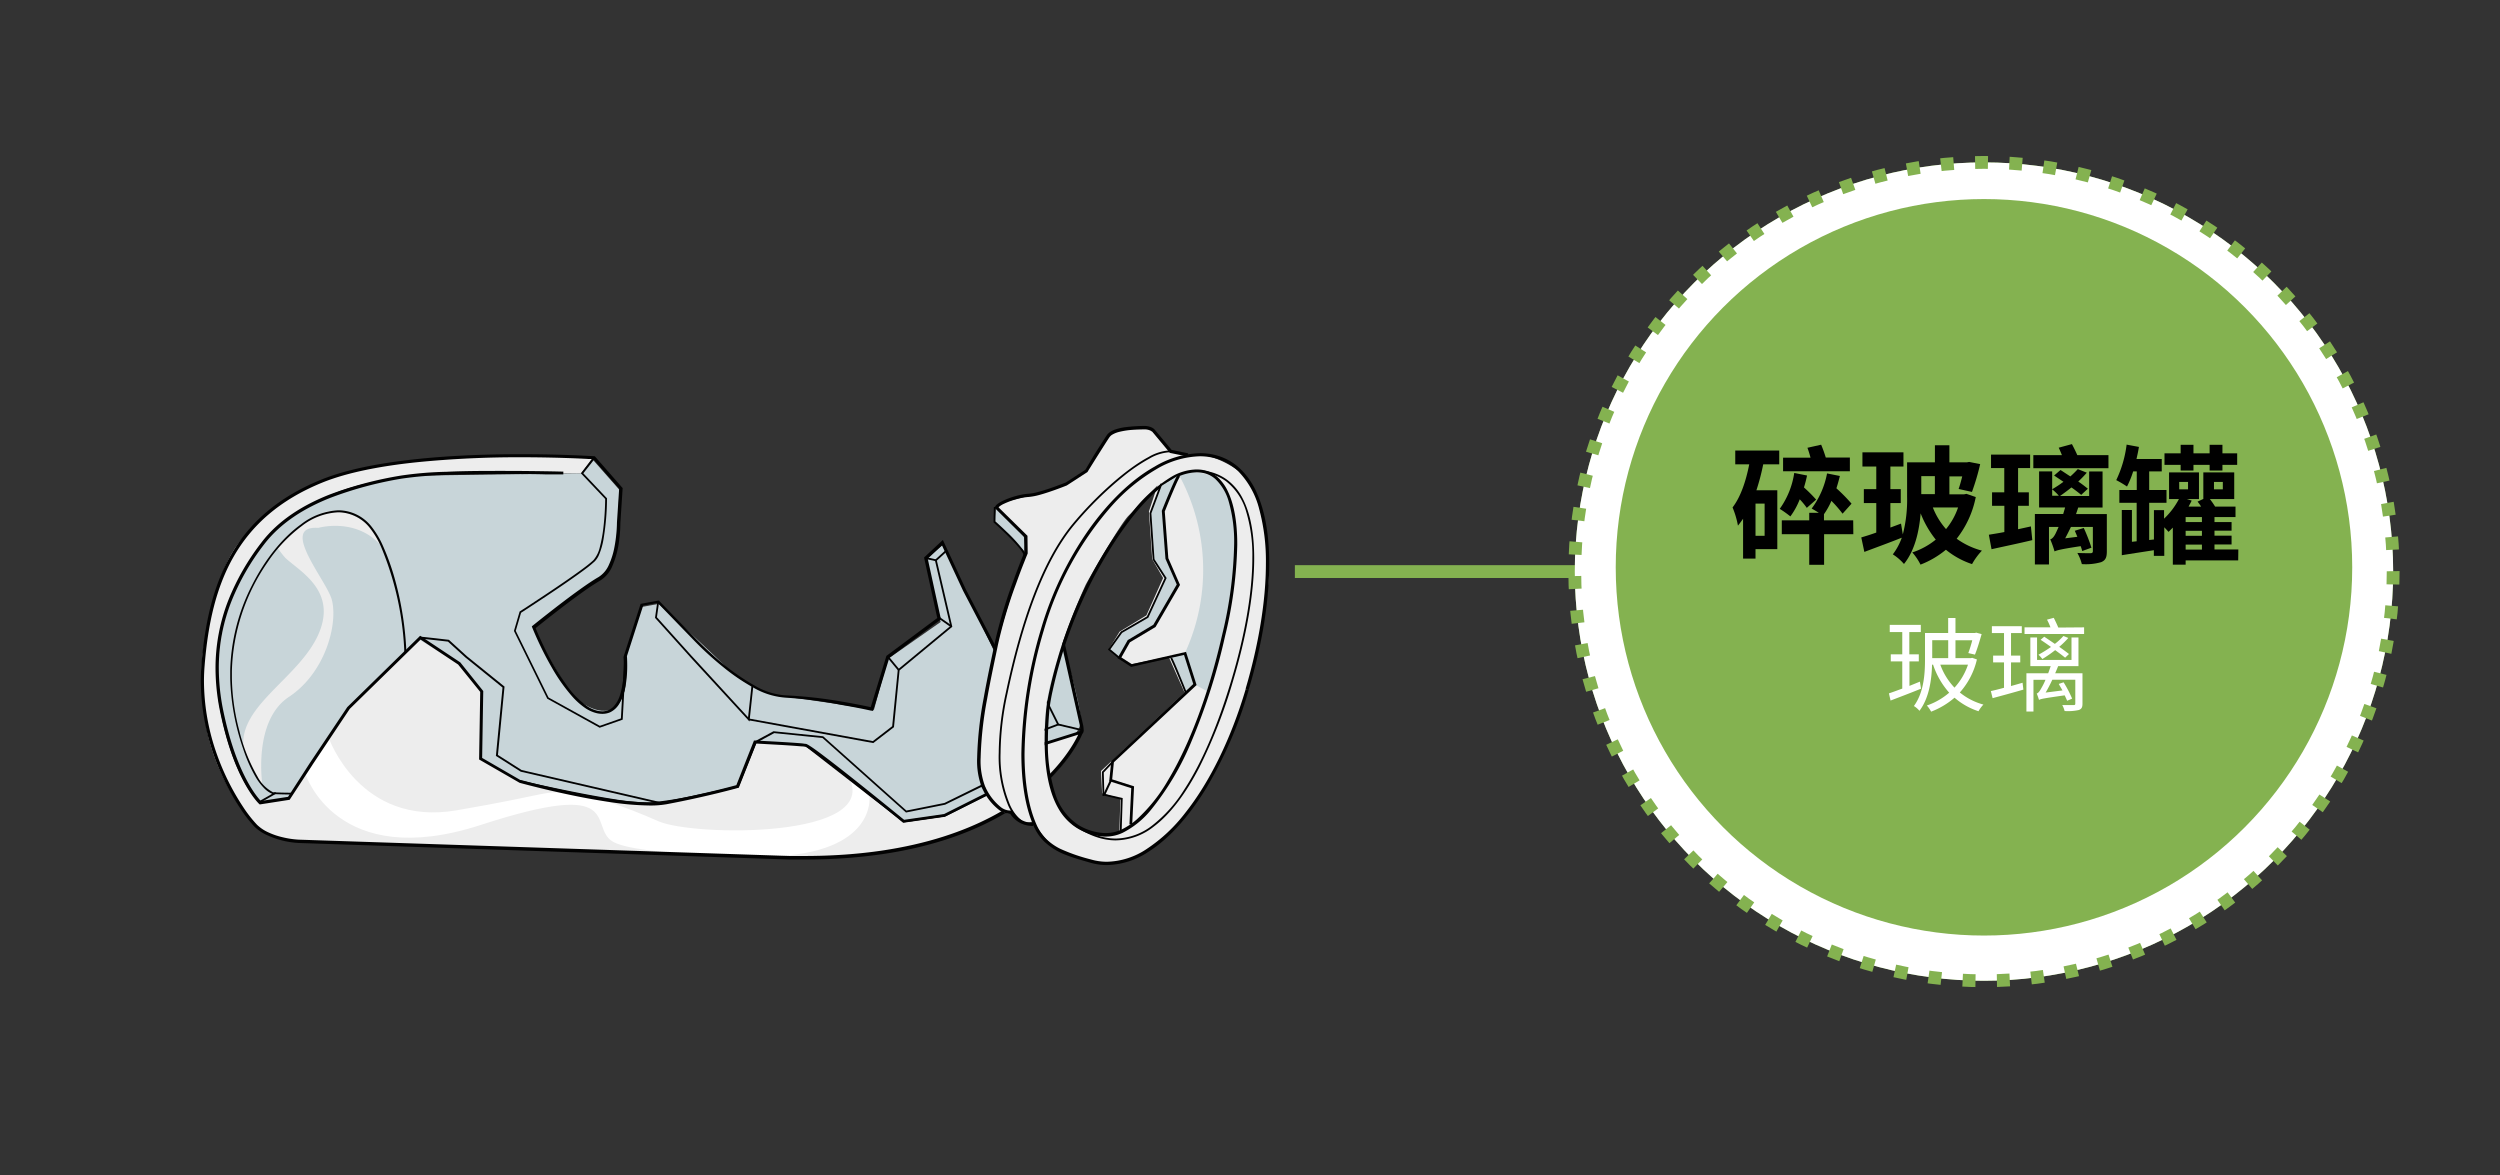 <svg xmlns="http://www.w3.org/2000/svg" viewBox="0 0 585 275"><rect x="0" y="0" width="585" height="275" fill="#333333" stroke="none"/><defs><style>.cls-1{fill:#c8d5d9;}.cls-2{fill:#ededed;}.cls-3{fill:#020202;}.cls-4{fill:#fff;}.cls-5,.cls-7{fill:none;stroke:#84b250;stroke-miterlimit:10;stroke-width:3px;}.cls-6{fill:#84b250;}.cls-7{stroke-dasharray:3.01 5.01;}</style></defs><title>2.component 585x275px-27</title><g id="Layer_76" data-name="Layer 76"><path class="cls-1" d="M136.22,110.73l-40,.59s-21.15,1.79-32.63,13.37c0,0-12.84,13.41-12.81,31.58,0,0,.35,18.58,9.35,30.75s.36,0,.36,0,1.42,6.75,17.41,7.26,115.27,3.36,115.27,3.36,29.26-1.18,40.55-10.65,18.79-14.21,19.16-17.9-4.53-19.16-4.53-19.16l-5,9.8-9.09-3.9L220.74,127.4l-4.07,3.45,3.44,14.7-12.33,8.63L204.5,166.1s-18.51-3-20.84-3-9.63-2.84-13.06-6.32-16.46-15.48-16.46-15.48l-3.88.72-4,11.71s1.48,9.06-2.37,11.8-9.75-2.32-10.54-3.53-8.32-13.25-8.29-14.84,14.21-11.09,14.21-11.09,4.19-1.73,4.8-7.72.87-13.73.87-13.73l-6.18-7Z"/><path class="cls-2" d="M89.58,128.17a12.59,12.59,0,0,0-12.81-8.55S71.05,120.7,65,128.27a23.6,23.6,0,0,0,1.81,2.32c3.6,3.29,12.2,7.8,7.65,17.95S55.69,165.23,57,175.11l2.76,6.24,1.65,2.36s-2.32-15,6.19-20.63,11.51-17,10.06-22.69c-1.13-4.46-12.55-17.49-3.18-16.87C74.5,123.52,83.68,120.86,89.58,128.17Z"/><path class="cls-3" d="M63.82,185.35a8.56,8.56,0,0,1-3.53-3.57A41,41,0,0,1,56,171a51.23,51.23,0,0,1-1.74-12.29c0-.56,0-1.12,0-1.65h0a46.94,46.94,0,0,1,8.37-25.52,34.6,34.6,0,0,1,8-8.46,15,15,0,0,1,8.51-3.2,9.46,9.46,0,0,1,7.31,3.54,20.37,20.37,0,0,1,2.78,4.69,70.9,70.9,0,0,1,5.44,27.3,49,49,0,0,1-4.21,20.9,31.37,31.37,0,0,1-2,3.81,8.88,8.88,0,0,1-2.06,2.24,13.62,13.62,0,0,1-5.74,2.31,57.55,57.55,0,0,1-11.07.83c-1.79,0-3.76,0-5.93-.12l0,.43q3.26.12,6,.12a62.31,62.31,0,0,0,10.21-.67,19.56,19.56,0,0,0,4.73-1.31,9.45,9.45,0,0,0,4-3.17,25.16,25.16,0,0,0,2.31-4.29c3.08-6.48,4.25-13.88,4.25-21.08a75.07,75.07,0,0,0-2.79-20,55.54,55.54,0,0,0-2.69-7.52,20.47,20.47,0,0,0-2.85-4.79,9.9,9.9,0,0,0-7.63-3.69,15.34,15.34,0,0,0-8.76,3.28C66.1,125.8,62,130.89,58.94,137A46.13,46.13,0,0,0,53.87,157h0c0,.54,0,1.1,0,1.67a54.32,54.32,0,0,0,3,16.48A35.38,35.38,0,0,0,59.92,182a13.76,13.76,0,0,0,1.81,2.36,5.83,5.83,0,0,0,1.93,1.38l.16-.4Z"/><path class="cls-2" d="M240.94,174.77l11.82-3.38s-2.29,8.33-12.1,14.58-18.53,13.55-49.5,14.8L67.68,196.65s-6.3-1.24-8.72-4.12c0,0-8.44-9.93-10.59-22,0,0-2.13-10.75-.72-18.89s3.89-20.18,9.22-25.77,11.82-14.48,36.69-17.64c0,0,10.56-1.26,27.64-1.57l17.47.47L136,110.73l-34.95.2S84.34,112,76.5,116.28s-13.91,8.16-17.2,13.56S50.11,145,51.11,163.52c0,.08,2.07,16.58,9.55,24.32l6.71-1,13.92-21.15,16.82-16,9.09,5.56,5.29,6.55-.26,15.73,9.29,5.42s26.56,5.7,31.72,5.17,18.84-4,18.84-4l4.45-10.48,12.81.78L211,192l10.31-1,9.8-4.82,2.58-13,4-5.55Z"/><path class="cls-4" d="M71.49,181.13l5.42-8.51s7.22,20.89,29.91,17,19.89-4.65,26.57-4c5.4.56,12.49,2.94,20.68,6.55s52.4,4.13,44.48-10.44l4.9,4.77s1.62,13.15-23.14,13.92c0,0-31.72,0-37.13-3.61s3.09-14.76-30.69-3.77S71.49,181.13,71.49,181.13Z"/><path class="cls-3" d="M138.88,107l-2.95,3.76,5.74,6.06.15-.15h-.21v.14c0,.64-.05,3.6-.42,6.7a31.56,31.56,0,0,1-.83,4.5,7.1,7.1,0,0,1-1.49,3.05c-.34.33-.87.77-1.53,1.29-2.31,1.79-6.23,4.47-9.58,6.7l-4.3,2.84-1.32.85-.48.31-.07.05-1.33,4.54,7.8,15.86,12.26,6.79,5.39-1.89.81-14.67-.43,0-.8,14.38-4.93,1.73-12-6.63-7.67-15.59,1.26-4.3-.2-.07.11.19s3.61-2.33,7.58-5c2-1.33,4.05-2.75,5.8-4,.87-.63,1.67-1.21,2.34-1.73s1.2-1,1.56-1.32a4.81,4.81,0,0,0,1-1.48,16.59,16.59,0,0,0,1.1-3.83,60.24,60.24,0,0,0,.8-9.39v-.08l-5.54-5.86,2.72-3.46-.34-.27Z"/><polygon class="cls-3" points="153.8 140.87 153.27 144.58 161.61 153.85 161.61 153.86 175.38 168.83 176.27 160.59 175.84 160.54 175.05 167.84 161.93 153.56 161.77 153.71 161.93 153.57 153.72 144.44 154.22 140.94 153.8 140.87 153.8 140.87"/><polygon class="cls-3" points="175.18 168.55 204.35 173.88 209.19 170.16 210.5 156.87 222.84 146.66 219.23 131.18 221.57 129.04 221.28 128.72 218.75 131.03 222.36 146.5 210.09 156.65 208.77 169.93 204.24 173.42 175.25 168.13 175.18 168.55 175.18 168.55"/><polyline class="cls-3" points="207.61 153.85 210.13 156.9 210.46 156.63 207.94 153.57"/><path class="cls-3" d="M131.84,110.36s-6.41-.17-14.15-.17c-4.31,0-9,0-13.29.21a84.08,84.08,0,0,0-10.54.88,87.29,87.29,0,0,0-16.8,4.47c-6,2.38-11.87,5.9-15.93,11.26a56.09,56.09,0,0,0-7.7,13.44,43.5,43.5,0,0,0-3,15.89,50.65,50.65,0,0,0,1.07,10.17c3.37,16.31,9.08,21.55,9.14,21.61l.14.12,7-1.09L73.1,179l-.32-.21.31.21,8.75-13.12,16.58-16.22,8.78,5.84,5.17,6.4-.26,15.82,9.48,5.46h0s4.83,1.33,11,2.65c3.11.67,6.57,1.33,9.95,1.83a67.38,67.38,0,0,0,9.49.83,21.7,21.7,0,0,0,4-.31c9.59-1.81,16.66-3.81,16.67-3.81l.18-.05,4.18-10.56-.36-.14V174l.44,0,5.9.33c1.21.08,2.39.15,3.36.23l1.26.1c.35,0,.62.06.77.09v0h0v0l.13,0c.15.08.38.22.68.41,1.1.72,3,2.16,5.3,3.92,3.41,2.63,7.57,6,10.89,8.64l4.13,3.35c.51.42.93.75,1.21,1l.44.35.12.11,9.77-1.4,10.53-5.29,2.6-12.65,3.43-5.25,3,7.64,12.44-3.92-.11-.36-.36-.13h0c-.07.18-2.89,7.46-12.33,14.69s-25.5,14.44-52.13,14.44c-1.12,0-2.27,0-3.44,0v0L69.94,196.48h0a20.75,20.75,0,0,1-3.87-.58,16.51,16.51,0,0,1-3.13-1.06A9.38,9.38,0,0,1,60.15,193a29.75,29.75,0,0,1-3.23-4.13,56.66,56.66,0,0,1-6.07-12.1,51.57,51.57,0,0,1-3.12-17.35c0-1.24.05-2.5.16-3.78.77-9.51,2.63-18.16,6.81-25.43S65.38,117,75.5,112.89c6-2.42,14-3.9,22.3-4.75A240,240,0,0,1,121.88,107c4.93,0,9.19.12,12.21.23,1.51.06,2.72.12,3.54.17l1,0,.32,0,0-.38-.29.25,6.22,7.1-.51,7.85v0a33.31,33.31,0,0,1-.58,5.74,17.62,17.62,0,0,1-1.3,4.19,6.36,6.36,0,0,1-2.41,2.87c-1.16.66-2.69,1.69-4.35,2.88-5,3.57-11.07,8.5-11.08,8.5l-.21.18.1.25a76.93,76.93,0,0,0,4.6,9.4,40.19,40.19,0,0,0,4.83,6.82,16.62,16.62,0,0,0,2.8,2.51,8.23,8.23,0,0,0,3,1.36,6.3,6.3,0,0,0,1.18.12,4.58,4.58,0,0,0,1.77-.34,5,5,0,0,0,2.18-2,12.22,12.22,0,0,0,1.54-4.53,27.68,27.68,0,0,0,.33-4.47c0-1.31-.07-2.2-.07-2.21l-.38,0,.36.12,3.82-11.89,3.4-.63,7.85,8.11.27-.26-.27.25a75.45,75.45,0,0,0,7.48,6.91,47.91,47.91,0,0,0,7.08,4.81,17.32,17.32,0,0,0,7.36,2.33A101.75,101.75,0,0,1,197.17,165c2,.34,3.68.67,4.88.91l1.4.3.37.08.13,0,.34.07,3.81-12.42,12.09-9-3.1-14.21,3.33-3.11,4.94,10.62,9.08,17.39,8.43,4.62L248.25,150l4.4,19.62h0s0,.2.08.42a5.67,5.67,0,0,1,.06.72,2.23,2.23,0,0,1,0,.3l0,.07h0l0,0,0,0h0l0,0,0,0,.53.54a.72.72,0,0,0,.15-.22,1.62,1.62,0,0,0,.1-.34c0-.12,0-.23,0-.35a5.74,5.74,0,0,0-.08-.88c-.05-.25-.09-.43-.09-.43v0l-4.85-21.61-6,11.4L235,155.07l-9-17.17-5.37-11.55-4.4,4.11,3.09,14.16-11.9,8.86-3.77,12.33.36.11.08-.37s-2.85-.65-6.82-1.33a104.59,104.59,0,0,0-13.62-1.52,16.42,16.42,0,0,1-7-2.24,53.78,53.78,0,0,1-9.92-7.25c-1.34-1.2-2.46-2.28-3.23-3.06-.39-.39-.7-.7-.9-.92l-.24-.25-.06-.06,0,0h0l-8.14-8.4-4.25.78-4,12.39v.11c0,.18.07,1,.07,2.11a22.55,22.55,0,0,1-.9,6.74,6.84,6.84,0,0,1-1.55,2.73,3.72,3.72,0,0,1-1.15.78,3.57,3.57,0,0,1-1.47.29,5.57,5.57,0,0,1-1-.11,7.34,7.34,0,0,1-2.72-1.24,20.3,20.3,0,0,1-4.57-4.73,59.78,59.78,0,0,1-5.31-9c-.65-1.34-1.17-2.5-1.53-3.33-.18-.41-.32-.74-.41-1a2.51,2.51,0,0,1-.1-.26l0-.08-.35.14.24.29.12-.1c.6-.49,3.35-2.69,6.47-5.08,1.56-1.19,3.22-2.42,4.75-3.51s2.94-2,4-2.62a7.13,7.13,0,0,0,2.72-3.21,21.76,21.76,0,0,0,1.7-6.48,31.92,31.92,0,0,0,.25-3.77v0h-.37l.37,0,.53-8.15-6.52-7.45H139s-7.18-.48-17.07-.48c-7.19,0-15.81.25-24.16,1.12s-16.41,2.33-22.5,4.8C65,116.34,58.31,122.4,54.05,129.82S47.91,146,47.13,155.57q-.15,2-.15,3.84a53.57,53.57,0,0,0,5.13,22.39,54.34,54.34,0,0,0,4.19,7.48,29.54,29.54,0,0,0,3.32,4.24,10.48,10.48,0,0,0,3.09,2A20,20,0,0,0,67.57,197a22.1,22.1,0,0,0,2.34.26h0l114.83,3.87h0c1.18,0,2.33,0,3.46,0,27,0,43.27-7.37,52.82-14.77s12.33-14.81,12.35-14.86l.27-.72-12.5,3.93-3.24-8.35L233.59,173,231,185.42l-10.09,5.07-9.48,1.36,0,.37.24-.29s-5.35-4.39-10.9-8.8c-2.77-2.21-5.59-4.43-7.82-6.11-1.11-.85-2.08-1.56-2.82-2.07-.37-.25-.69-.46-.94-.61l-.34-.18a1.18,1.18,0,0,0-.3-.1c-.22,0-.55-.08-1-.12-1.51-.13-4.22-.3-6.55-.43l-4.3-.23-.27,0-4.21,10.64.35.14-.1-.36-.08,0c-.8.22-7.56,2.08-16.52,3.77a21.73,21.73,0,0,1-3.85.29,66.32,66.32,0,0,1-9.38-.82c-5-.74-10.26-1.86-14.23-2.79-2-.46-3.66-.88-4.83-1.18l-1.36-.36-.36-.09-.12,0-.1.37.18-.33-9-5.21.26-15.65L107.71,155l-9.39-6.23-17.06,16.7L72.47,178.6l-5.07,7.86-6.54,1,.06.38.25-.28-.06.07.06-.07h0l-.06.07.06-.07s-5.59-5.15-8.91-21.2a49.9,49.9,0,0,1-1.06-10,42.48,42.48,0,0,1,2.94-15.61,55.26,55.26,0,0,1,7.59-13.27c3.94-5.2,9.68-8.66,15.61-11A86.78,86.78,0,0,1,94,112a85.68,85.68,0,0,1,10.44-.86c4.25-.16,9-.22,13.26-.22,3.87,0,7.4,0,10,.09l3,0,.83,0h.29l0-.75Z"/><path class="cls-3" d="M98.59,149.2h-.22l.18.11a.21.21,0,0,0,0-.11h-.22l.18.11-.18-.11.08.2a.19.19,0,0,0,.1-.09l-.18-.11.08.2-.07-.19v.2h.06l-.07-.19v.21h0v0h.11l3.6.39,2,.23.88.1,0-.21-.14.16,4.16,3.78,8.65,7-1.55,16,5.82,3.7,33,7.64.1-.42-32.91-7.62-5.53-3.52,1.54-16-8.82-7.12-4.2-3.83H105l-3.2-.37-2.27-.25-.8-.08-.25,0h-.19a.15.15,0,0,0-.08,0,.14.14,0,0,0-.06.07.17.17,0,0,0,0,.11Z"/><path class="cls-3" d="M188.43,174.6l23,17.85,9.67-1.39,10.6-5.32-2-2.13L221,187.89l-8.9,1.78-19.48-17.38L181,171.11l-4.43,2.39L172.47,184l.2.08,0-.21L172,184c-1.39.34-4.94,1.2-8.87,2a90.11,90.11,0,0,1-11.06,1.78l-.76,0a57.47,57.47,0,0,1-7.74-.8c-4.68-.73-10.13-1.82-14.41-2.73-2.14-.45-4-.86-5.3-1.16l-1.53-.35-.55-.12-.1.42s5.53,1.29,12,2.58c3.23.65,6.7,1.3,9.83,1.78a56.11,56.11,0,0,0,7.8.81l.79,0a101.45,101.45,0,0,0,12.78-2.14c4.33-.94,7.84-1.82,7.84-1.82l.1,0L177,173.81l4.17-2.26,11.3,1.15L212,190.13l9.16-1.83,8.51-4.16,1.37,1.47-10,5L211.57,192,188.7,174.26l-.27.34Z"/><polygon class="cls-3" points="229.91 183.91 232.09 171.42 236.09 165.93 237.73 166.63 237.9 166.24 235.94 165.39 231.69 171.25 229.48 183.84 229.91 183.91 229.91 183.91"/><polygon class="cls-3" points="242.52 159.82 247.32 169.41 239.78 172.26 239.93 172.67 247.92 169.65 242.91 159.63 242.52 159.82 242.52 159.82"/><polyline class="cls-3" points="253.22 170.63 247.67 169.32 247.57 169.74 253.12 171.05"/><polyline class="cls-3" points="216.63 130.8 218.95 131.32 219.04 130.9 216.72 130.38"/><polyline class="cls-3" points="219.59 144.71 222.48 146.75 222.73 146.4 219.84 144.36"/><polyline class="cls-3" points="61.02 187.77 64.64 185.7 64.42 185.33 60.81 187.39"/><path class="cls-2" d="M296.58,129.55s-1.07-15-6.24-19c0,0-6.16-4.86-11.39-4-1.89.31-2-.25-5.15-.93L269,100.1s-7.76.1-8.94,1.36-5.76,8.71-5.76,8.71a17.58,17.58,0,0,1-4.44,2.78,59.49,59.49,0,0,1-5.86,2.28c-2.28.66-9.28,2.17-10.43,2.8s6.51,7.52,6.51,7.52l-.06,3.83s-6.51,17.43-9.21,32.51c-2.62,14.66-2.51,19.9.53,24.35s4.61,4.37,5.31,3.77c0,0,1.9,3.38,5.22,2.16,0,0,3,5.94,7.39,7.39,5,1.65,9.45,3.19,12.2,2.29s10-2.06,17.51-13.09a91.9,91.9,0,0,0,12-24.56C292.23,160.09,298.45,136.76,296.58,129.55Zm-38.95,50.87.26,5.19,4.28,1.28-.24,7.74s-2.14,2-8-.23-8.16-10-8.61-12.81a51.66,51.66,0,0,1,.37-21.15,141.34,141.34,0,0,1,8.36-23.61c1.3-2.46,8.15-14.25,10-16.12s6.8-7.11,6.8-7.11l-2,6.07.76,11.15,2.56,4.43L268.26,144,262,147.8l-2.52,4.09,4.88,3.61,9.1-1.85,3.72,8.38Z"/><path class="cls-1" d="M239.56,125.41l.53,4s-6.63-6.68-7.39-7.23l.3-3.43Z"/><polygon class="cls-1" points="274.13 153.63 277.37 161.69 279.46 159.84 277.26 152.92 274.13 153.63"/><path class="cls-3" d="M281.67,110.59a11.1,11.1,0,0,1,5.19,2,13.8,13.8,0,0,1,4.72,7.06,35.37,35.37,0,0,1,1.47,10.92c0,8.31-1.86,18.38-4.91,28.56-2.84,9.48-6.53,18.77-11.06,25.68a32.07,32.07,0,0,1-7.4,8.3,14.25,14.25,0,0,1-8.59,3.11c-3.07,0-6.36-1.12-9.87-3.67l-.26.35c3.57,2.59,7,3.75,10.13,3.75a14.71,14.71,0,0,0,8.85-3.19c4.08-3.05,7.66-8,10.76-14a119.36,119.36,0,0,0,7.85-20.17c3.06-10.2,4.93-20.31,4.93-28.68,0-5.57-.82-10.38-2.71-14a12.51,12.51,0,0,0-3.65-4.36,11.53,11.53,0,0,0-5.39-2.1l-.06.43Z"/><path class="cls-3" d="M291.86,161.33l-.36-.11c-3.44,11.66-8.45,21.81-14.16,29a37.29,37.29,0,0,1-9,8.43,17.39,17.39,0,0,1-9.3,3,13.38,13.38,0,0,1-3.8-.55,41.54,41.54,0,0,1-7.18-2.5,13,13,0,0,1-3.08-2.13,10.59,10.59,0,0,1-2.31-3.23c-2-4.33-2.93-10.22-2.93-16.86a106.13,106.13,0,0,1,4.52-28.92,75.51,75.51,0,0,1,15.93-29.12,43.21,43.21,0,0,1,10.34-8.51,20.93,20.93,0,0,1,10.22-3.06,13.79,13.79,0,0,1,3.86.54,12.48,12.48,0,0,1,5.17,3,19.48,19.48,0,0,1,4.86,8.76,46.7,46.7,0,0,1,1.58,12.8c0,8.7-1.68,18.89-4.75,29.31l.36.11.36.1C295.31,151,297,140.7,297,131.91c0-6.46-.91-12.14-2.89-16.54a17.62,17.62,0,0,0-3.78-5.56,13,13,0,0,0-5.48-3.2,14.19,14.19,0,0,0-4.07-.57,21.82,21.82,0,0,0-10.6,3.15c-5.37,3-10.72,8.16-15.38,14.71a79.29,79.29,0,0,0-11.23,23.36A106.84,106.84,0,0,0,239,176.4c0,6.71.92,12.69,3,17.17a11.28,11.28,0,0,0,2.48,3.47,15.32,15.32,0,0,0,5.06,3.06c1.82.72,3.73,1.22,5.51,1.75a14.09,14.09,0,0,0,4,.58,18.16,18.16,0,0,0,9.71-3.13c4.76-3,9.32-8.1,13.34-14.6a96.91,96.91,0,0,0,10.1-23.27Z"/><path class="cls-1" d="M275.8,111a46.44,46.44,0,0,1,1.65,41.43l2.13,7.75,2.82,1.52s5.9-18.7,6.34-27.18c0,0,2.17-16.84-3.14-21.66C281.45,109.12,275.8,111,275.8,111Z"/><path class="cls-3" d="M245.19,166l-.38,0c-.24,2.61-.36,5.09-.36,7.42,0,6.57,1,11.93,3.22,15.78a12.83,12.83,0,0,0,4.33,4.56,13.73,13.73,0,0,0,6.32,2l.58,0a9.19,9.19,0,0,0,3.77-.87,20.36,20.36,0,0,0,6.67-5.4,64.34,64.34,0,0,0,9.56-16.23,143,143,0,0,0,7.79-24.51,97.89,97.89,0,0,0,2.83-21.31c0-5.48-.81-9.56-2.18-12.42a10.44,10.44,0,0,0-2.45-3.39,6.83,6.83,0,0,0-3.11-1.6,9,9,0,0,0-1.8-.18,12,12,0,0,0-5.76,1.66,33.4,33.4,0,0,0-9.26,8.33,95.16,95.16,0,0,0-9.65,14.88,102.91,102.91,0,0,0-7.82,19.38c-.84,2.87-1.48,5.44-1.92,7.49a42.9,42.9,0,0,0-.76,4.43l.38,0,.37,0a42.91,42.91,0,0,1,.75-4.34A106.84,106.84,0,0,1,256,135c4.29-7.95,8.59-14.09,12.68-18.23a26.56,26.56,0,0,1,5.93-4.67,11.23,11.23,0,0,1,5.4-1.57,8.07,8.07,0,0,1,1.64.17,6.13,6.13,0,0,1,2.78,1.43,11.59,11.59,0,0,1,3.14,5.42,34,34,0,0,1,1.22,9.82,97.08,97.08,0,0,1-2.8,21.14c-3.25,14.21-7.75,25.86-12.59,33.93a38.38,38.38,0,0,1-7.38,9.29,15.57,15.57,0,0,1-3.63,2.4,8.51,8.51,0,0,1-3.46.8,4.52,4.52,0,0,1-.52,0,12.93,12.93,0,0,1-6-1.84,13.61,13.61,0,0,1-5.47-7.34,37.8,37.8,0,0,1-1.73-12.36c0-2.3.13-4.76.36-7.35Z"/><path class="cls-3" d="M239.37,192.24a9.88,9.88,0,0,1-3.24-4.43,29.06,29.06,0,0,1-2-11.58,67.91,67.91,0,0,1,1.63-13.95c3.52-16.67,8.46-30.82,15.55-39.39a83.53,83.53,0,0,1,11.84-11.66,40.54,40.54,0,0,1,5.81-3.91,10.52,10.52,0,0,1,4.57-1.48,3.64,3.64,0,0,1,.48,0l.06-.43a4.89,4.89,0,0,0-.54,0,10.91,10.91,0,0,0-4.77,1.53c-5.44,2.89-12.59,9.41-17.78,15.67-7.18,8.68-12.11,22.88-15.64,39.58a68.09,68.09,0,0,0-1.64,14,29.6,29.6,0,0,0,2,11.75,10.25,10.25,0,0,0,3.41,4.62l.23-.36Z"/><path class="cls-3" d="M232.56,118.64l-.08,3.6.08.07.3.27c.68.6,2.36,2.14,3.88,3.71a28.29,28.29,0,0,1,2,2.25,7.21,7.21,0,0,1,.61.91,1.54,1.54,0,0,1,.21.59v.05l.43.06a.37.37,0,0,0,0-.11,1.5,1.5,0,0,0-.09-.44,5,5,0,0,0-.55-1,35,35,0,0,0-3.9-4.25c-1.4-1.36-2.59-2.4-2.6-2.41l-.14.17h.22l.07-3.5Z"/><path class="cls-1" d="M271.6,113.81c-.15.49-2.4,6.28-2.4,6.28l.85,11,2.61,4.28-4.24,9-6,3.59-2.76,4,2.25,2,2.21-3.92,6-3.58,5.48-9.67L273,130.66l-.93-10.77,3.62-8.61Z"/><path class="cls-3" d="M264.93,193l.44-9-5.12-1.63.4-4L280,160.3l-2.47-7.76-12.67,2.88-2.46-1.58,2-3.54,6-3.59,5.72-9.84-2.73-6.25-.84-11-.32,0,.3.12.14-.34c.3-.76,1.07-2.67,1.83-4.44.37-.88.75-1.73,1.05-2.37.16-.32.3-.6.41-.79a1.36,1.36,0,0,1,.14-.23.15.15,0,0,1,0-.06h0l0,0,0,0h0l0,0,0,0-.08-.09.07.1h0l-.08-.09.07.1-.39-.52-.12.12a1.58,1.58,0,0,0-.18.27c-.24.41-.57,1.11-.94,1.94-1.12,2.49-2.58,6.18-2.58,6.18l0,.07.85,11.18,2.64,6-5.47,9.42-6,3.59-2.39,4.22,3.19,2.06,12.37-2.81,2.16,6.81-19.18,18-.48,4.73,5.15,1.64-.42,8.48.65,0Z"/><polygon class="cls-3" points="262.06 153.78 259.83 151.94 262.57 148.1 268.71 144.54 272.99 135.26 270.15 130.85 269.42 120.12 271.98 113.28 271.58 113.13 268.98 120.06 269.73 130.99 272.5 135.3 268.37 144.24 262.27 147.78 259.25 152.01 261.78 154.11 262.06 153.78 262.06 153.78"/><path class="cls-3" d="M273.86,154.1a.89.89,0,0,1,.09.15c.17.3.46,1,.81,1.77.52,1.22,1.16,2.77,1.67,4l.63,1.56c.16.39.25.63.25.63l.4-.16s-.76-1.91-1.58-3.89c-.41-1-.83-2-1.18-2.8-.17-.39-.33-.74-.45-1s-.12-.25-.17-.34a1.28,1.28,0,0,0-.13-.21l-.34.27Z"/><path class="cls-3" d="M259.77,182.44l0,.05,0,0-.14.26c-.41.82-1.46,3.12-1.46,3.12l-.11.24,4.21,1-.24,7.55.43,0,.25-7.91-4.29-1,0,.21.2.09.23-.52c.22-.46.54-1.17.82-1.76l.37-.76c0-.1.09-.18.11-.23l0-.06h0l-.09-.07.09.08h0l-.09-.07.09.08-.15-.13.11.16,0,0-.15-.13.11.16-.25-.36Z"/><polygon class="cls-3" points="258.43 186.24 258.28 180.78 260.5 178.42 260.19 178.13 257.85 180.61 258 186.26 258.43 186.24 258.43 186.24"/><path class="cls-3" d="M241.8,192.52h-.16a5.32,5.32,0,0,1-4.1-1.84,7.46,7.46,0,0,1-.46-.61l-.1-.17,0-.05h0l-.14.07.14-.07h0l-.14.07.14-.07-.14-.28-.3.09,0,.16,0-.16h0l0,.16,0-.16a1.58,1.58,0,0,1-.28,0,3.56,3.56,0,0,1-2.1-.82,12.73,12.73,0,0,1-3.5-4.51c0-.09-.09-.18-.13-.27a16.73,16.73,0,0,1-1.06-6.71A85.75,85.75,0,0,1,231,163.48c.85-4.8,1.87-9.41,2.56-12.78a109.05,109.05,0,0,1,4.16-14c.74-2.08,1.43-3.88,1.94-5.15.25-.64.45-1.15.6-1.5l.16-.39.06-.14,0-.07-.05-4.07-7-6.88-.26.27.36.11a.63.63,0,0,1,.21-.26,5.06,5.06,0,0,1,1.2-.74,17.76,17.76,0,0,1,2.88-1.06,13.33,13.33,0,0,1,2.88-.53,14.18,14.18,0,0,0,2.54-.48c2.87-.78,6.38-2.21,6.39-2.21h0l4.84-3.15.05-.08.16-.27c.38-.6,1.33-2.14,2.34-3.74s2.05-3.25,2.61-4.07a2.21,2.21,0,0,1,.56-.53,5.91,5.91,0,0,1,1.67-.69,18,18,0,0,1,3.21-.49c1-.07,2-.09,2.53-.1h.14a3.26,3.26,0,0,1,1.5.3,2.17,2.17,0,0,1,.3.2l.06,0h0l.19-.17-.19.17h0l.19-.17-.19.17h0l4.16,5,4.13.84.15-.74-3.87-.79-4-4.79h0a2.22,2.22,0,0,0-.61-.44,4.07,4.07,0,0,0-1.84-.39h-.16a38.52,38.52,0,0,0-4.32.3,12.23,12.23,0,0,0-2.47.6,4.66,4.66,0,0,0-1,.52,2.9,2.9,0,0,0-.76.72c-.66,1-1.94,3-3.06,4.78L253.93,110l.33.19-.21-.31-4.74,3.08.2.32-.14-.35-.07,0c-.34.14-1.92.76-3.7,1.37-.89.3-1.84.6-2.7.82a11.24,11.24,0,0,1-2.21.41,14,14,0,0,0-2.28.36,19.65,19.65,0,0,0-3.52,1.19,8.63,8.63,0,0,0-1.31.73,3,3,0,0,0-.46.38,1.36,1.36,0,0,0-.28.46l-.07.22,6.9,6.83,0,3.68h.38l-.35-.14s-1.27,3-2.78,7.22a110.29,110.29,0,0,0-4.18,14.09c-.69,3.36-1.71,8-2.56,12.8a85.51,85.51,0,0,0-1.53,14,17.46,17.46,0,0,0,1.12,7l.15.3a13.31,13.31,0,0,0,3.73,4.77,4.34,4.34,0,0,0,2.54,1,1.64,1.64,0,0,0,.48-.06l-.1-.36-.34.17a6.17,6.17,0,0,0,2.93,2.61,6.19,6.19,0,0,0,2.44.49h.17v-.75Z"/></g><g id="Layer_52" data-name="Layer 52"><line class="cls-5" x1="303" y1="133.75" x2="369" y2="133.75"/><circle class="cls-6" cx="464.25" cy="133.75" r="95.75"/><circle class="cls-4" cx="464.25" cy="133.75" r="95.75"/><circle class="cls-7" cx="464.25" cy="133.75" r="95.75"/><circle class="cls-6" cx="464.25" cy="132.75" r="86.17"/><path d="M406.05,105.42h10.29v3.24h-3.75a51.36,51.36,0,0,1-1.59,6.06h4.89v13.77h-5.1v2.22h-2.91v-9.33c-.39.57-.78,1.11-1.2,1.62a20.62,20.62,0,0,0-1.26-4.26c1.89-2.46,3.12-6.12,3.9-10.08h-3.27Zm6.87,12.42h-2.13v7.53h2.13Zm9.87,1a16.88,16.88,0,0,0-1.65-2,17.53,17.53,0,0,1-2.19,4,26.28,26.28,0,0,0-2.49-1.77,19.27,19.27,0,0,0,3.39-8.4l3,.6c-.21,1-.45,1.92-.72,2.79a36.37,36.37,0,0,1,2.85,2.85ZM433.68,125h-6.84v7.17h-3.48V125h-6.42v-3.24h6.42V120h2.25c-.57-.36-1.23-.75-1.68-1a19.88,19.88,0,0,0,3.6-8.22l3,.6q-.36,1.48-.81,2.88a39.08,39.08,0,0,1,3.54,3.6l-2.1,2.34a28.27,28.27,0,0,0-2.61-3,17,17,0,0,1-1.74,3.12v1.44h6.84Zm-.81-14.73H417.24v-3.18h6.42c-.21-.78-.45-1.59-.72-2.31l3.21-.72a30.53,30.53,0,0,1,1.08,3h5.64Z"/><path d="M462.33,116.31a22.94,22.94,0,0,1-4.47,9.75,18,18,0,0,0,5.91,2.79,15.22,15.22,0,0,0-2.31,3.15,19.14,19.14,0,0,1-6.12-3.36,21.34,21.34,0,0,1-5.94,3.48,13.19,13.19,0,0,0-1.92-2.85,17.25,17.25,0,0,0,5.49-3,23.23,23.23,0,0,1-3.54-6.15c-.33,4.08-1.32,8.67-3.9,11.85a11.76,11.76,0,0,0-2.61-2.25,14.39,14.39,0,0,0,2.1-3.9c-3,1.2-6.24,2.37-8.76,3.33l-.72-3.39c1-.3,2.19-.66,3.51-1.14v-6.9h-2.91v-3.27h2.91v-5.28h-3.24v-3.33h9.6v3.33h-3.06v5.28h2.43v3.27h-2.43v5.73l2.49-.93.42,2.52a32.17,32.17,0,0,0,1-8.85v-8h6.51v-4h3.39v4h4.08l.54-.1,2.58.51a54.33,54.33,0,0,1-1.92,6.51l-3.12-.69c.27-.78.57-1.83.84-2.94h-3v4.2h3.39l.6-.12Zm-12.75-4.89v4.2h3.18v-4.2Zm2.7,7.32a17,17,0,0,0,3.09,5.07,16,16,0,0,0,2.82-5.07Z"/><path d="M472.23,123.84l3-.66.33,3.21c-3.24.78-6.75,1.5-9.54,2.13l-.63-3.39c1.05-.18,2.28-.36,3.63-.63v-6.15h-2.88V115.2H469v-5.67H465.9v-3.15h9.15v3.15h-2.82v5.67h2.52v3.15h-2.52Zm21.15-17.34v3.06H475.8V106.5h6.69c-.24-.6-.51-1.23-.75-1.74l3.09-.84c.42.79.9,1.75,1.26,2.58ZM493,129c0,1.44-.3,2.13-1.35,2.55a13.07,13.07,0,0,1-4.5.45,10.34,10.34,0,0,0-1.05-2.61c1.26.06,2.7.06,3.06.06s.57-.12.57-.48v-5.67h-5.13c-.45.93-.9,1.83-1.35,2.67l2.85-.36c-.21-.51-.42-1-.6-1.41l2.1-.66a41.15,41.15,0,0,1,1.8,4.62l-2.16.78c-.09-.33-.21-.75-.36-1.14-4.77.72-5.64,1-6.12,1.23a22,22,0,0,0-1-2.82c.54-.15,1-.78,1.41-1.71.12-.24.3-.66.54-1.2h-2.25v8.79h-3.3V120.27h6.63c.15-.51.3-1,.45-1.53h-6.09v-8.43h3.06v4.17a26.62,26.62,0,0,0,2.64-1.74c-.75-.51-1.5-1-2.19-1.47l1.5-1.29c.72.45,1.5,1,2.31,1.5a23.59,23.59,0,0,0,1.74-1.71l2.1.84a26.35,26.35,0,0,1-2,2.07c.9.6,1.65,1.2,2.25,1.68L487,115.8c-.57-.48-1.38-1.11-2.28-1.74-.9.72-1.83,1.41-2.67,2h6.81v-5.73H492v8.43h-5.7c-.15.51-.33,1-.51,1.53H493ZM480.21,116h1.56a12.29,12.29,0,0,0-1.56-1.5Z"/><path d="M523.74,131.13h-12.3v1h-3v-8.67c-.36.36-.69.69-1,1-.24-.27-.63-.69-1-1.08v6.69H504v-1.32c-2.7.42-5.28.81-7.5,1.17V119.34h2.37v7.44l1.11-.12v-9h-4.05v-3H500v-4.35h-.84a22.19,22.19,0,0,1-1.44,3.54,23.26,23.26,0,0,0-2.52-1.5,26.89,26.89,0,0,0,2.43-8.31l2.88.54c-.15.93-.36,1.89-.57,2.82h5.91v2.91h-2.94v4.35h4.05v3h-4.05v8.7l1.11-.12v-6.87h2.37v2a17.35,17.35,0,0,0,3.48-4.59h-2.31v-6.24h7v6.24h-2.85l1.14.36c-.21.48-.48.93-.72,1.41h2.94a13.17,13.17,0,0,0-.84-1.17l1.35-.63v-6.21h7.23v6.24h-5.7a19,19,0,0,1,1.23,1.77h4.77V121h-4.92v1.17h4v2h-4v1.17h4v2.07h-4v1.17h5.58Zm-13.47-22.35h-3.78v-2.7h3.78v-2h3v2h3.78v-2h3v2h3.45v2.7h-3.45v1.32h-3v-1.32h-3.78v1.32h-3Zm-.33,5.73H512v-1.74h-2.07Zm5.31,6.48h-3.81v1.17h3.81Zm0,3.21h-3.81v1.17h3.81Zm-3.81,4.41h3.81v-1.17h-3.81Zm6.63-14.1h2.07v-1.74h-2.07Z"/><path class="cls-4" d="M449.52,161.15c-2.45,1-5.09,2-7.13,2.78l-.38-1.68c.86-.28,1.94-.69,3.12-1.12v-6.37h-2.69v-1.65h2.69V147.9H442.2v-1.68h7.27v1.68h-2.69v5.21H449v1.65h-2.19v5.74l2.45-1Zm13.08-6.84a17.6,17.6,0,0,1-4,7.73,14.83,14.83,0,0,0,5.52,2.83,7.33,7.33,0,0,0-1.15,1.56,16.09,16.09,0,0,1-5.61-3.17,18.37,18.37,0,0,1-5.48,3.27,6.66,6.66,0,0,0-1-1.44,15.88,15.88,0,0,0,5.23-3,18.79,18.79,0,0,1-3.77-6.56h-.24c-.09,3.43-.65,7.78-2.95,10.8a5.15,5.15,0,0,0-1.3-1.12c2.33-3.17,2.6-7.56,2.6-10.83v-6.26h5.42v-3.51h1.71v3.51h4.56l.28-.08,1.28.34c-.48,1.68-1.06,3.6-1.56,4.8l-1.56-.36a28.5,28.5,0,0,0,.93-3h-3.93V154h3.6l.31-.07Zm-10.46-4.51V154h3.74V149.8Zm1.89,5.73a15.37,15.37,0,0,0,3.32,5.38,15.05,15.05,0,0,0,3.16-5.38Z"/><path class="cls-4" d="M470.57,160.53c.89-.24,1.8-.51,2.71-.77l.19,1.61c-2.47.72-5.13,1.44-7.2,2l-.41-1.66c.87-.19,1.92-.45,3.08-.77V155h-2.55v-1.59h2.55v-5.28H466.1v-1.6h7v1.6h-2.52v5.28h2.16V155h-2.16Zm17.11-13.73v1.56H473.74V146.8h6.07A14.7,14.7,0,0,0,479,145l1.58-.43c.34.67.77,1.58,1.06,2.28Zm-.38,17.83c0,.86-.19,1.25-.84,1.51a11.73,11.73,0,0,1-3.34.24,5.83,5.83,0,0,0-.55-1.39c1.22,0,2.33,0,2.64,0s.41-.09.41-.38v-5.55h-5.38a33.12,33.12,0,0,1-1.56,3l3.94-.5c-.29-.53-.6-1-.87-1.52l1.13-.38a27,27,0,0,1,2,3.82l-1.17.5c-.15-.36-.34-.79-.58-1.27-4.92.7-5.64.84-6,1.08-.1-.34-.36-1.1-.53-1.51.38-.1.72-.6,1.13-1.35a15,15,0,0,0,.91-1.85h-2.81v7.42h-1.65v-8.95h5.09c.21-.53.4-1.13.6-1.68H475.1v-6.7h1.57v5.26h8.06v-5.26h1.63v6.7h-4.75c-.22.55-.46,1.13-.7,1.68h6.39Zm-4.06-10.73c-.55-.46-1.41-1.1-2.33-1.77a28.11,28.11,0,0,1-3,2.08,6.77,6.77,0,0,0-.91-1,33.36,33.36,0,0,0,2.93-1.82c-.82-.6-1.68-1.18-2.43-1.68l.85-.72c.76.5,1.63,1.1,2.49,1.68a14.67,14.67,0,0,0,2-1.85l1.15.46a21.08,21.08,0,0,1-2.13,2.08c.91.63,1.7,1.23,2.28,1.68Z"/></g></svg>